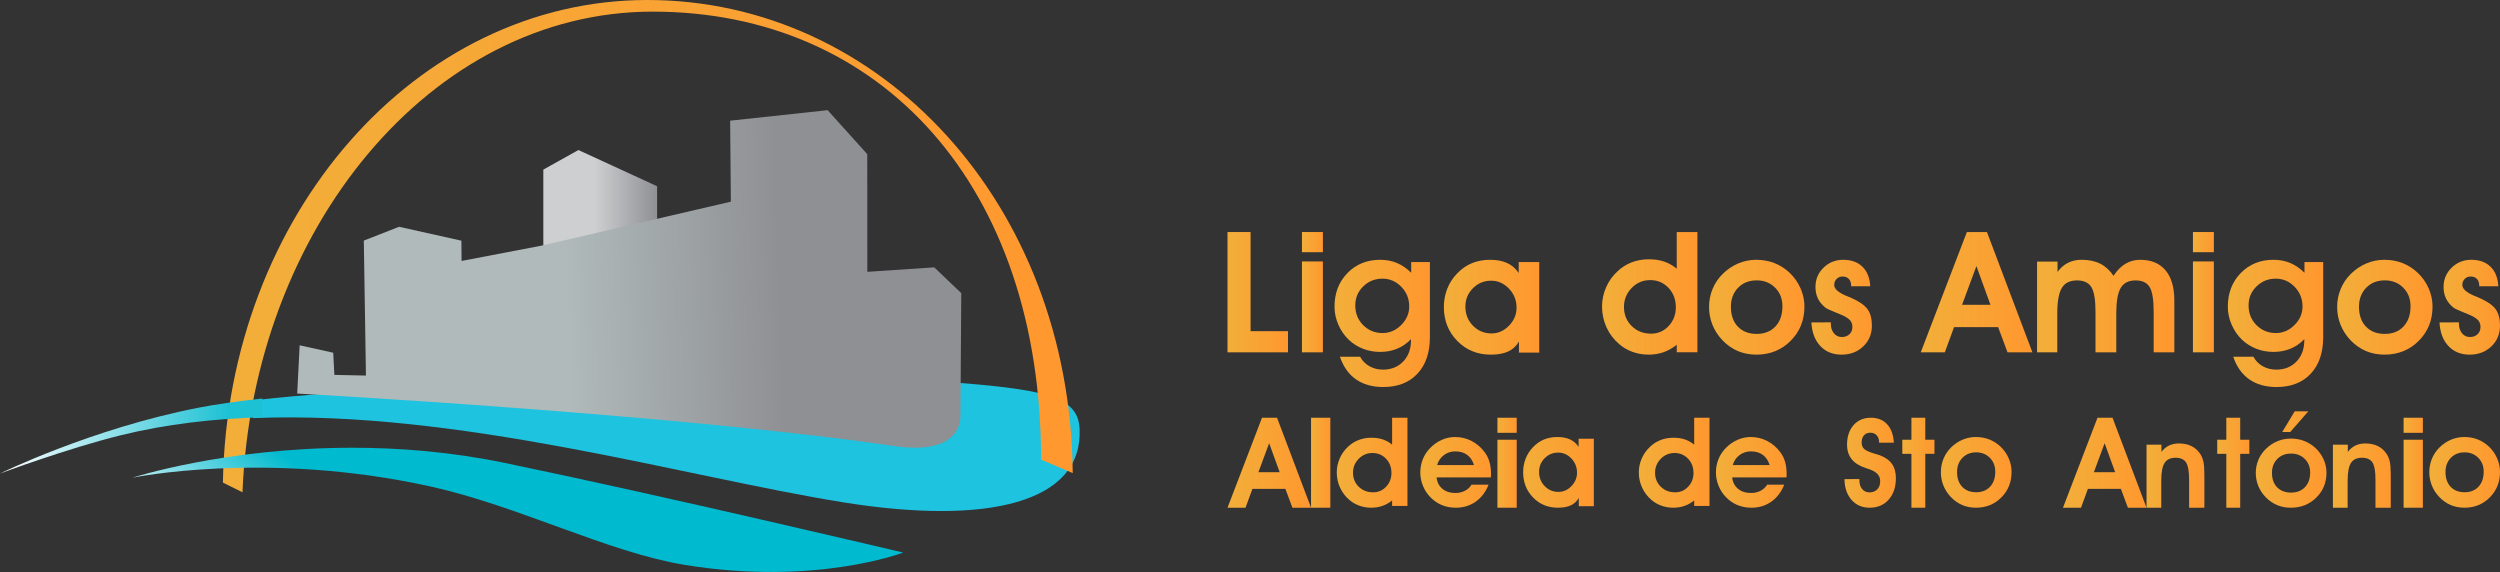 <?xml version="1.0" encoding="UTF-8"?>
<svg width="389px" height="89px" viewBox="0 0 389 89" version="1.1" xmlns="http://www.w3.org/2000/svg" xmlns:xlink="http://www.w3.org/1999/xlink">
    <rect x="0" y="0" width="389" height="89" fill="#333333" stroke="none"/>
    <!-- Generator: Sketch 52.6 (67491) - http://www.bohemiancoding.com/sketch -->
    <title>ligadosamigos</title>
    <desc>Created with Sketch.</desc>
    <defs>
        <linearGradient x1="-0.003%" y1="49.997%" x2="99.997%" y2="49.997%" id="linearGradient-1">
            <stop stop-color="#F3AE3A" offset="0%"></stop>
            <stop stop-color="#F3AE3A" offset="4%"></stop>
            <stop stop-color="#FF982F" offset="97.4%"></stop>
            <stop stop-color="#FF982F" offset="100%"></stop>
        </linearGradient>
        <linearGradient x1="0.023%" y1="50.005%" x2="99.991%" y2="50.005%" id="linearGradient-2">
            <stop stop-color="#F3AE3A" offset="0%"></stop>
            <stop stop-color="#F3AE3A" offset="4%"></stop>
            <stop stop-color="#FF982F" offset="97.4%"></stop>
            <stop stop-color="#FF982F" offset="100%"></stop>
        </linearGradient>
        <linearGradient x1="0.003%" y1="49.999%" x2="99.995%" y2="49.999%" id="linearGradient-3">
            <stop stop-color="#F3AE3A" offset="0%"></stop>
            <stop stop-color="#F3AE3A" offset="4%"></stop>
            <stop stop-color="#FF982F" offset="97.4%"></stop>
            <stop stop-color="#FF982F" offset="100%"></stop>
        </linearGradient>
        <linearGradient x1="0%" y1="50%" x2="99.998%" y2="50%" id="linearGradient-4">
            <stop stop-color="#F3AE3A" offset="0%"></stop>
            <stop stop-color="#F3AE3A" offset="4%"></stop>
            <stop stop-color="#FF982F" offset="97.4%"></stop>
            <stop stop-color="#FF982F" offset="100%"></stop>
        </linearGradient>
        <linearGradient x1="-0.004%" y1="49.997%" x2="100.001%" y2="49.997%" id="linearGradient-5">
            <stop stop-color="#F3AE3A" offset="0%"></stop>
            <stop stop-color="#F3AE3A" offset="4%"></stop>
            <stop stop-color="#FF982F" offset="97.4%"></stop>
            <stop stop-color="#FF982F" offset="100%"></stop>
        </linearGradient>
        <linearGradient x1="0%" y1="49.999%" x2="99.994%" y2="49.999%" id="linearGradient-6">
            <stop stop-color="#F3AE3A" offset="0%"></stop>
            <stop stop-color="#F3AE3A" offset="4%"></stop>
            <stop stop-color="#FF982F" offset="97.4%"></stop>
            <stop stop-color="#FF982F" offset="100%"></stop>
        </linearGradient>
        <linearGradient x1="0%" y1="49.997%" x2="99.992%" y2="49.997%" id="linearGradient-7">
            <stop stop-color="#F3AE3A" offset="0%"></stop>
            <stop stop-color="#F3AE3A" offset="4%"></stop>
            <stop stop-color="#FF982F" offset="97.4%"></stop>
            <stop stop-color="#FF982F" offset="100%"></stop>
        </linearGradient>
        <linearGradient x1="0.001%" y1="49.997%" x2="99.998%" y2="49.997%" id="linearGradient-8">
            <stop stop-color="#F3AE3A" offset="0%"></stop>
            <stop stop-color="#F3AE3A" offset="4%"></stop>
            <stop stop-color="#FF982F" offset="97.4%"></stop>
            <stop stop-color="#FF982F" offset="100%"></stop>
        </linearGradient>
        <linearGradient x1="0.003%" y1="49.999%" x2="99.999%" y2="49.999%" id="linearGradient-9">
            <stop stop-color="#F3AE3A" offset="0%"></stop>
            <stop stop-color="#F3AE3A" offset="4%"></stop>
            <stop stop-color="#FF982F" offset="97.4%"></stop>
            <stop stop-color="#FF982F" offset="100%"></stop>
        </linearGradient>
        <linearGradient x1="0%" y1="49.997%" x2="100.014%" y2="49.997%" id="linearGradient-10">
            <stop stop-color="#F3AE3A" offset="0%"></stop>
            <stop stop-color="#F3AE3A" offset="4%"></stop>
            <stop stop-color="#FF982F" offset="97.4%"></stop>
            <stop stop-color="#FF982F" offset="100%"></stop>
        </linearGradient>
        <linearGradient x1="-0.002%" y1="49.999%" x2="99.999%" y2="49.999%" id="linearGradient-11">
            <stop stop-color="#F3AE3A" offset="0%"></stop>
            <stop stop-color="#F3AE3A" offset="4%"></stop>
            <stop stop-color="#FF982F" offset="97.4%"></stop>
            <stop stop-color="#FF982F" offset="100%"></stop>
        </linearGradient>
        <linearGradient x1="0.005%" y1="49.999%" x2="100%" y2="49.999%" id="linearGradient-12">
            <stop stop-color="#F3AE3A" offset="0%"></stop>
            <stop stop-color="#F3AE3A" offset="4%"></stop>
            <stop stop-color="#FF982F" offset="97.4%"></stop>
            <stop stop-color="#FF982F" offset="100%"></stop>
        </linearGradient>
        <linearGradient x1="-0.006%" y1="49.997%" x2="100.002%" y2="49.997%" id="linearGradient-13">
            <stop stop-color="#F3AE3A" offset="0%"></stop>
            <stop stop-color="#F3AE3A" offset="4%"></stop>
            <stop stop-color="#FF982F" offset="97.4%"></stop>
            <stop stop-color="#FF982F" offset="100%"></stop>
        </linearGradient>
        <linearGradient x1="-0.005%" y1="50.004%" x2="99.998%" y2="50.004%" id="linearGradient-14">
            <stop stop-color="#F3AE3A" offset="0%"></stop>
            <stop stop-color="#F3AE3A" offset="4%"></stop>
            <stop stop-color="#FF982F" offset="97.4%"></stop>
            <stop stop-color="#FF982F" offset="100%"></stop>
        </linearGradient>
        <linearGradient x1="0.019%" y1="50.004%" x2="99.994%" y2="50.004%" id="linearGradient-15">
            <stop stop-color="#F3AE3A" offset="0%"></stop>
            <stop stop-color="#F3AE3A" offset="4%"></stop>
            <stop stop-color="#FF982F" offset="97.4%"></stop>
            <stop stop-color="#FF982F" offset="100%"></stop>
        </linearGradient>
        <linearGradient x1="0.001%" y1="50.002%" x2="99.993%" y2="50.002%" id="linearGradient-16">
            <stop stop-color="#F3AE3A" offset="0%"></stop>
            <stop stop-color="#F3AE3A" offset="4%"></stop>
            <stop stop-color="#FF982F" offset="97.4%"></stop>
            <stop stop-color="#FF982F" offset="100%"></stop>
        </linearGradient>
        <linearGradient x1="-0.003%" y1="49.997%" x2="99.997%" y2="49.997%" id="linearGradient-17">
            <stop stop-color="#F3AE3A" offset="0%"></stop>
            <stop stop-color="#F3AE3A" offset="4%"></stop>
            <stop stop-color="#FF982F" offset="97.4%"></stop>
            <stop stop-color="#FF982F" offset="100%"></stop>
        </linearGradient>
        <linearGradient x1="0.013%" y1="50.004%" x2="99.987%" y2="50.004%" id="linearGradient-18">
            <stop stop-color="#F3AE3A" offset="0%"></stop>
            <stop stop-color="#F3AE3A" offset="4%"></stop>
            <stop stop-color="#FF982F" offset="97.4%"></stop>
            <stop stop-color="#FF982F" offset="100%"></stop>
        </linearGradient>
        <linearGradient x1="0.003%" y1="50%" x2="99.993%" y2="50%" id="linearGradient-19">
            <stop stop-color="#F3AE3A" offset="0%"></stop>
            <stop stop-color="#F3AE3A" offset="4%"></stop>
            <stop stop-color="#FF982F" offset="97.4%"></stop>
            <stop stop-color="#FF982F" offset="100%"></stop>
        </linearGradient>
        <linearGradient x1="0.005%" y1="50.002%" x2="99.997%" y2="50.002%" id="linearGradient-20">
            <stop stop-color="#F3AE3A" offset="0%"></stop>
            <stop stop-color="#F3AE3A" offset="4%"></stop>
            <stop stop-color="#FF982F" offset="97.4%"></stop>
            <stop stop-color="#FF982F" offset="100%"></stop>
        </linearGradient>
        <linearGradient x1="0.001%" y1="49.997%" x2="100.001%" y2="49.997%" id="linearGradient-21">
            <stop stop-color="#F3AE3A" offset="0%"></stop>
            <stop stop-color="#F3AE3A" offset="4%"></stop>
            <stop stop-color="#FF982F" offset="97.4%"></stop>
            <stop stop-color="#FF982F" offset="100%"></stop>
        </linearGradient>
        <linearGradient x1="-0.002%" y1="49.999%" x2="99.993%" y2="49.999%" id="linearGradient-22">
            <stop stop-color="#F3AE3A" offset="0%"></stop>
            <stop stop-color="#F3AE3A" offset="4%"></stop>
            <stop stop-color="#FF982F" offset="97.4%"></stop>
            <stop stop-color="#FF982F" offset="100%"></stop>
        </linearGradient>
        <linearGradient x1="0.001%" y1="50.004%" x2="100.003%" y2="50.004%" id="linearGradient-23">
            <stop stop-color="#F3AE3A" offset="0%"></stop>
            <stop stop-color="#F3AE3A" offset="4%"></stop>
            <stop stop-color="#FF982F" offset="97.4%"></stop>
            <stop stop-color="#FF982F" offset="100%"></stop>
        </linearGradient>
        <linearGradient x1="-0.002%" y1="50.001%" x2="99.997%" y2="50.001%" id="linearGradient-24">
            <stop stop-color="#F3AE3A" offset="0%"></stop>
            <stop stop-color="#F3AE3A" offset="4%"></stop>
            <stop stop-color="#FF982F" offset="97.4%"></stop>
            <stop stop-color="#FF982F" offset="100%"></stop>
        </linearGradient>
        <linearGradient x1="0.011%" y1="50.004%" x2="100.003%" y2="50.004%" id="linearGradient-25">
            <stop stop-color="#F3AE3A" offset="0%"></stop>
            <stop stop-color="#F3AE3A" offset="4%"></stop>
            <stop stop-color="#FF982F" offset="97.4%"></stop>
            <stop stop-color="#FF982F" offset="100%"></stop>
        </linearGradient>
        <linearGradient x1="-0.004%" y1="50.003%" x2="99.994%" y2="50.003%" id="linearGradient-26">
            <stop stop-color="#F3AE3A" offset="0%"></stop>
            <stop stop-color="#F3AE3A" offset="4%"></stop>
            <stop stop-color="#FF982F" offset="97.4%"></stop>
            <stop stop-color="#FF982F" offset="100%"></stop>
        </linearGradient>
        <linearGradient x1="0.005%" y1="50.001%" x2="100.002%" y2="50.001%" id="linearGradient-27">
            <stop stop-color="#F3AE3A" offset="0%"></stop>
            <stop stop-color="#F3AE3A" offset="4%"></stop>
            <stop stop-color="#FF982F" offset="97.4%"></stop>
            <stop stop-color="#FF982F" offset="100%"></stop>
        </linearGradient>
        <linearGradient x1="0.006%" y1="50.004%" x2="99.987%" y2="50.004%" id="linearGradient-28">
            <stop stop-color="#F3AE3A" offset="0%"></stop>
            <stop stop-color="#F3AE3A" offset="4%"></stop>
            <stop stop-color="#FF982F" offset="97.4%"></stop>
            <stop stop-color="#FF982F" offset="100%"></stop>
        </linearGradient>
        <linearGradient x1="0.006%" y1="49.997%" x2="100.004%" y2="49.997%" id="linearGradient-29">
            <stop stop-color="#F3AE3A" offset="0%"></stop>
            <stop stop-color="#F3AE3A" offset="4%"></stop>
            <stop stop-color="#FF982F" offset="97.4%"></stop>
            <stop stop-color="#FF982F" offset="100%"></stop>
        </linearGradient>
        <linearGradient x1="-0.003%" y1="49.997%" x2="99.996%" y2="49.997%" id="linearGradient-30">
            <stop stop-color="#CECFD1" offset="0%"></stop>
            <stop stop-color="#CECFD1" offset="44.9%"></stop>
            <stop stop-color="#8F9094" offset="100%"></stop>
        </linearGradient>
        <linearGradient x1="-0.143%" y1="50.271%" x2="99.709%" y2="48.533%" id="linearGradient-31">
            <stop stop-color="#B0BABA" offset="0%"></stop>
            <stop stop-color="#B0BABA" offset="40.6%"></stop>
            <stop stop-color="#8F9094" offset="72.7%"></stop>
            <stop stop-color="#8F9094" offset="100%"></stop>
        </linearGradient>
        <linearGradient x1="0%" y1="50.001%" x2="100%" y2="50.001%" id="linearGradient-32">
            <stop stop-color="#F3AE3A" offset="0%"></stop>
            <stop stop-color="#F3AE3A" offset="4%"></stop>
            <stop stop-color="#FF982F" offset="97.4%"></stop>
            <stop stop-color="#FF982F" offset="100%"></stop>
        </linearGradient>
        <linearGradient x1="0.001%" y1="49.997%" x2="99.999%" y2="49.997%" id="linearGradient-33">
            <stop stop-color="#FFFFFF" offset="0%"></stop>
            <stop stop-color="#1DC1D4" offset="87.3%"></stop>
            <stop stop-color="#1DC1D4" offset="100%"></stop>
        </linearGradient>
        <linearGradient x1="0.481%" y1="58.638%" x2="99.449%" y2="33.442%" id="linearGradient-34">
            <stop stop-color="#FFFFFF" offset="0%"></stop>
            <stop stop-color="#00BACF" offset="31.1%"></stop>
            <stop stop-color="#00BACF" offset="100%"></stop>
        </linearGradient>
    </defs>
    <g id="Page-1" stroke="none" stroke-width="1" fill="none" fill-rule="evenodd">
        <g id="ligadosamigos">
            <g id="lettring" transform="translate(191, 36)">
                <polygon id="Path-103" fill="url(#linearGradient-1)" fill-rule="nonzero" points="9.411 18.822 0 18.822 0 0.105 3.591 0.105 3.591 15.531 9.411 15.531"></polygon>
                <path d="M11.583,4.682 L14.841,4.682 L14.841,18.822 L11.583,18.822 L11.583,4.682 Z M14.841,3.243 L11.583,3.243 L11.583,0.105 L14.841,0.105 L14.841,3.243 Z" id="Path-104" fill="url(#linearGradient-2)" fill-rule="nonzero"></path>
                <path d="M23.759,4.424 C24.7,4.424 25.568,4.589 26.36,4.919 C27.153,5.251 27.892,5.759 28.58,6.444 L28.58,4.779 L31.492,4.779 L31.492,16.445 C31.492,18.868 30.845,20.769 29.552,22.149 C28.258,23.53 26.485,24.221 24.23,24.221 C22.542,24.221 21.131,23.824 19.996,23.032 C18.86,22.24 18.025,21.066 17.491,19.507 L20.631,19.507 C20.97,20.134 21.454,20.625 22.081,20.981 C22.709,21.336 23.408,21.515 24.18,21.515 C25.477,21.515 26.53,21.093 27.339,20.25 C28.148,19.407 28.554,18.296 28.554,16.915 L28.554,16.775 C27.927,17.428 27.21,17.921 26.405,18.255 C25.599,18.59 24.718,18.758 23.759,18.758 C22.826,18.758 21.943,18.596 21.108,18.275 C20.273,17.952 19.533,17.492 18.889,16.89 C18.195,16.228 17.647,15.44 17.249,14.526 C16.85,13.611 16.651,12.679 16.651,11.731 C16.651,9.613 17.32,7.866 18.66,6.489 C20,5.112 21.7,4.424 23.759,4.424 Z M24.128,15.822 C25.223,15.822 26.186,15.408 27.021,14.577 C27.857,13.746 28.273,12.782 28.273,11.68 C28.273,10.485 27.863,9.467 27.04,8.623 C26.218,7.78 25.239,7.36 24.103,7.36 C22.933,7.36 21.937,7.762 21.114,8.566 C20.292,9.372 19.881,10.357 19.881,11.527 C19.881,12.747 20.29,13.768 21.108,14.589 C21.927,15.411 22.933,15.822 24.128,15.822 Z" id="Path-105" fill="url(#linearGradient-3)"></path>
                <path d="M40.887,4.424 C41.908,4.424 42.789,4.595 43.526,4.936 C44.263,5.278 44.856,5.794 45.309,6.484 L45.309,4.782 L48.505,4.782 L48.505,18.863 L45.347,18.863 L45.347,17.135 C44.955,17.835 44.403,18.351 43.692,18.684 C42.98,19.016 42.071,19.182 40.963,19.182 C38.883,19.182 37.146,18.472 35.754,17.052 C34.36,15.631 33.664,13.867 33.664,11.759 C33.664,10.769 33.839,9.831 34.187,8.943 C34.537,8.055 35.035,7.273 35.684,6.6 C36.382,5.857 37.158,5.309 38.01,4.956 C38.862,4.601 39.821,4.424 40.887,4.424 Z M41.078,15.881 C42.108,15.881 43.016,15.48 43.801,14.677 C44.584,13.875 44.976,12.936 44.976,11.861 C44.976,10.717 44.581,9.735 43.793,8.91 C43.005,8.088 42.083,7.676 41.027,7.676 C39.918,7.676 38.973,8.065 38.188,8.847 C37.405,9.627 37.013,10.581 37.013,11.708 C37.013,12.894 37.406,13.885 38.195,14.683 C38.983,15.481 39.943,15.881 41.078,15.881 Z" id="Path-106" fill="url(#linearGradient-4)"></path>
                <path d="M73.119,0.105 L73.119,18.809 L69.901,18.809 L69.901,17.652 C69.252,18.166 68.573,18.549 67.857,18.802 C67.142,19.054 66.366,19.182 65.533,19.182 C64.647,19.182 63.811,19.039 63.029,18.757 C62.246,18.474 61.542,18.064 60.921,17.525 C60.069,16.788 59.416,15.917 58.961,14.91 C58.505,13.903 58.278,12.835 58.278,11.705 C58.278,10.659 58.489,9.659 58.91,8.698 C59.331,7.74 59.926,6.909 60.692,6.207 C61.33,5.598 62.062,5.136 62.888,4.819 C63.714,4.502 64.596,4.344 65.533,4.344 C66.435,4.344 67.236,4.461 67.933,4.697 C68.631,4.933 69.287,5.302 69.901,5.809 L69.901,0.105 L73.119,0.105 Z M65.915,15.918 C66.989,15.918 67.897,15.52 68.643,14.724 C69.387,13.927 69.76,12.955 69.76,11.807 C69.76,10.601 69.379,9.594 68.616,8.789 C67.854,7.985 66.902,7.582 65.763,7.582 C64.638,7.582 63.679,7.992 62.882,8.814 C62.086,9.636 61.689,10.617 61.689,11.756 C61.689,12.946 62.087,13.938 62.888,14.73 C63.689,15.522 64.697,15.918 65.915,15.918 Z" id="Path-107" fill="url(#linearGradient-5)"></path>
                <path d="M82.253,4.424 C83.274,4.424 84.214,4.592 85.077,4.926 C85.94,5.261 86.732,5.763 87.453,6.431 C88.19,7.134 88.761,7.945 89.164,8.863 C89.568,9.782 89.77,10.724 89.77,11.688 C89.77,12.756 89.594,13.729 89.241,14.61 C88.889,15.491 88.362,16.285 87.657,16.997 C86.954,17.717 86.152,18.261 85.252,18.628 C84.35,18.998 83.371,19.182 82.316,19.182 C81.252,19.182 80.284,18.995 79.407,18.624 C78.533,18.251 77.735,17.692 77.014,16.946 C76.327,16.219 75.808,15.416 75.456,14.54 C75.105,13.664 74.929,12.738 74.929,11.765 C74.929,10.783 75.111,9.849 75.475,8.965 C75.84,8.08 76.371,7.294 77.065,6.609 C77.777,5.907 78.579,5.366 79.472,4.989 C80.365,4.613 81.291,4.424 82.253,4.424 Z M82.342,15.956 C83.561,15.956 84.532,15.568 85.258,14.794 C85.983,14.019 86.345,12.976 86.345,11.663 C86.345,10.486 85.965,9.519 85.207,8.762 C84.446,8.004 83.492,7.625 82.342,7.625 C81.158,7.625 80.192,8.007 79.447,8.774 C78.7,9.54 78.327,10.529 78.327,11.74 C78.327,13.035 78.686,14.062 79.407,14.819 C80.129,15.577 81.107,15.956 82.342,15.956 Z" id="Path-108" fill="url(#linearGradient-6)"></path>
                <path d="M92.746,5.648 C91.908,6.465 91.488,7.465 91.488,8.646 C91.488,9.318 91.612,9.914 91.863,10.438 C92.112,10.96 92.498,11.435 93.024,11.86 C93.205,12.005 93.614,12.204 94.25,12.46 C94.887,12.715 95.369,12.915 95.696,13.059 C96.273,13.331 96.673,13.601 96.897,13.869 C97.12,14.136 97.232,14.48 97.232,14.896 C97.232,15.346 97.079,15.716 96.774,16.006 C96.468,16.295 96.075,16.44 95.594,16.44 C95.085,16.44 94.673,16.246 94.354,15.858 C94.035,15.472 93.875,14.967 93.875,14.347 L93.875,14.156 L90.856,14.169 C90.933,15.707 91.392,16.928 92.23,17.829 C93.069,18.732 94.173,19.182 95.542,19.182 C96.901,19.182 98.028,18.754 98.923,17.899 C99.818,17.044 100.267,15.963 100.267,14.653 C100.267,13.59 100.042,12.746 99.595,12.121 C99.147,11.496 98.313,10.913 97.09,10.368 C96.91,10.292 96.652,10.184 96.315,10.049 C95.043,9.522 94.405,8.952 94.405,8.34 C94.405,7.966 94.528,7.653 94.774,7.402 C95.018,7.151 95.326,7.026 95.696,7.026 C96.118,7.026 96.447,7.154 96.684,7.408 C96.921,7.665 97.039,8.017 97.039,8.467 L97.039,8.543 L100.009,8.543 C99.939,7.242 99.536,6.231 98.801,5.509 C98.065,4.785 97.064,4.424 95.799,4.424 C94.603,4.424 93.586,4.832 92.746,5.648 Z" id="Path-109" fill="url(#linearGradient-7)" fill-rule="nonzero"></path>
                <path d="M118.169,0.105 L125.243,18.822 L121.369,18.822 L119.909,14.901 L113.05,14.901 L111.615,18.822 L107.868,18.822 L115.045,0.105 L118.169,0.105 Z M114.295,11.43 L118.714,11.43 L116.531,5.401 L114.295,11.43 Z" id="Path-110" fill="url(#linearGradient-8)"></path>
                <path d="M139.721,5.041 C139.033,5.451 138.413,6.075 137.862,6.914 C137.284,6.059 136.595,5.43 135.792,5.028 C134.991,4.625 134.024,4.424 132.895,4.424 C132.105,4.424 131.404,4.579 130.787,4.887 C130.172,5.194 129.627,5.67 129.152,6.311 L129.152,4.706 L125.967,4.706 L125.967,18.822 L129.113,18.822 L129.113,12.778 C129.113,10.896 129.351,9.568 129.826,8.793 C130.302,8.02 131.082,7.632 132.169,7.632 C133.239,7.632 133.988,7.978 134.417,8.672 C134.846,9.365 135.061,10.665 135.061,12.573 L135.061,18.822 L138.294,18.822 L138.294,12.778 C138.294,10.896 138.527,9.568 138.988,8.793 C139.452,8.02 140.222,7.632 141.3,7.632 C142.335,7.632 143.064,7.977 143.484,8.666 C143.904,9.355 144.114,10.656 144.114,12.573 L144.114,18.822 L147.324,18.822 L147.324,10.725 C147.324,8.697 146.865,7.141 145.949,6.054 C145.031,4.968 143.715,4.424 142,4.424 C141.167,4.424 140.408,4.63 139.721,5.041 Z" id="Path-111" fill="url(#linearGradient-9)" fill-rule="nonzero"></path>
                <path d="M150.219,3.242 L153.477,3.242 L153.477,0.105 L150.219,0.105 L150.219,3.242 Z M150.219,18.822 L153.477,18.822 L153.477,4.68 L150.219,4.68 L150.219,18.822 Z" id="Path-112" fill="url(#linearGradient-10)" fill-rule="nonzero"></path>
                <path d="M162.758,4.424 C163.699,4.424 164.565,4.589 165.358,4.919 C166.151,5.251 166.892,5.759 167.577,6.444 L167.577,4.779 L170.49,4.779 L170.49,16.445 C170.49,18.868 169.843,20.769 168.55,22.149 C167.258,23.53 165.483,24.221 163.228,24.221 C161.541,24.221 160.129,23.824 158.993,23.032 C157.856,22.24 157.022,21.066 156.488,19.507 L159.63,19.507 C159.969,20.134 160.451,20.625 161.078,20.981 C161.706,21.336 162.405,21.515 163.177,21.515 C164.474,21.515 165.528,21.093 166.338,20.25 C167.147,19.407 167.552,18.296 167.552,16.915 L167.552,16.775 C166.924,17.428 166.209,17.921 165.403,18.255 C164.598,18.59 163.716,18.758 162.758,18.758 C161.825,18.758 160.942,18.596 160.106,18.275 C159.271,17.952 158.532,17.492 157.886,16.89 C157.192,16.228 156.644,15.44 156.247,14.526 C155.848,13.611 155.649,12.679 155.649,11.731 C155.649,9.613 156.318,7.866 157.659,6.489 C158.997,5.112 160.698,4.424 162.758,4.424 Z M163.127,15.822 C164.22,15.822 165.184,15.408 166.02,14.577 C166.854,13.746 167.272,12.782 167.272,11.68 C167.272,10.485 166.86,9.467 166.039,8.623 C165.217,7.78 164.238,7.36 163.101,7.36 C161.931,7.36 160.934,7.762 160.113,8.566 C159.29,9.372 158.878,10.357 158.878,11.527 C158.878,12.747 159.287,13.768 160.106,14.589 C160.924,15.411 161.931,15.822 163.127,15.822 Z" id="Path-113" fill="url(#linearGradient-11)"></path>
                <path d="M179.986,4.424 C181.007,4.424 181.949,4.592 182.812,4.926 C183.673,5.261 184.465,5.763 185.186,6.431 C185.924,7.134 186.494,7.945 186.898,8.863 C187.301,9.782 187.503,10.724 187.503,11.688 C187.503,12.756 187.327,13.729 186.974,14.61 C186.624,15.491 186.095,16.285 185.392,16.997 C184.689,17.717 183.887,18.261 182.985,18.628 C182.085,18.998 181.106,19.182 180.051,19.182 C178.986,19.182 178.017,18.995 177.142,18.624 C176.266,18.251 175.468,17.692 174.747,16.946 C174.062,16.219 173.542,15.416 173.19,14.54 C172.838,13.664 172.662,12.738 172.662,11.765 C172.662,10.783 172.844,9.849 173.21,8.965 C173.574,8.08 174.104,7.294 174.8,6.609 C175.512,5.907 176.314,5.366 177.205,4.989 C178.098,4.613 179.025,4.424 179.986,4.424 Z M180.076,15.956 C181.294,15.956 182.267,15.568 182.991,14.794 C183.716,14.019 184.079,12.976 184.079,11.663 C184.079,10.486 183.7,9.519 182.94,8.762 C182.181,8.004 181.226,7.625 180.076,7.625 C178.891,7.625 177.926,8.007 177.18,8.774 C176.435,9.54 176.06,10.529 176.06,11.74 C176.06,13.035 176.421,14.062 177.142,14.819 C177.863,15.577 178.84,15.956 180.076,15.956 Z" id="Path-114" fill="url(#linearGradient-12)"></path>
                <path d="M190.479,5.648 C189.64,6.465 189.22,7.465 189.22,8.646 C189.22,9.318 189.345,9.914 189.594,10.438 C189.845,10.96 190.232,11.435 190.757,11.86 C190.938,12.005 191.346,12.204 191.984,12.46 C192.621,12.715 193.103,12.915 193.43,13.059 C194.007,13.331 194.406,13.601 194.631,13.869 C194.854,14.136 194.966,14.48 194.966,14.896 C194.966,15.346 194.814,15.716 194.507,16.006 C194.202,16.295 193.808,16.44 193.326,16.44 C192.819,16.44 192.405,16.246 192.086,15.858 C191.769,15.472 191.609,14.967 191.609,14.347 L191.609,14.156 L188.589,14.169 C188.666,15.707 189.125,16.928 189.963,17.829 C190.803,18.732 191.906,19.182 193.275,19.182 C194.635,19.182 195.762,18.754 196.657,17.899 C197.553,17.044 198,15.963 198,14.653 C198,13.59 197.776,12.746 197.329,12.121 C196.881,11.496 196.046,10.913 194.824,10.368 C194.643,10.292 194.385,10.184 194.049,10.049 C192.775,9.522 192.139,8.952 192.139,8.34 C192.139,7.966 192.261,7.653 192.506,7.402 C192.752,7.151 193.06,7.026 193.43,7.026 C193.852,7.026 194.181,7.154 194.416,7.408 C194.653,7.665 194.773,8.017 194.773,8.467 L194.773,8.543 L197.742,8.543 C197.672,7.242 197.271,6.231 196.535,5.509 C195.798,4.785 194.798,4.424 193.533,4.424 C192.337,4.424 191.319,4.832 190.479,5.648 Z" id="Path-115" fill="url(#linearGradient-13)" fill-rule="nonzero"></path>
                <g id="aldeia_sto_antonio" transform="translate(0, 28)">
                    <path d="M7.707,1 L13,15 L10.101,15 L9.008,12.069 L3.877,12.069 L2.804,15 L0,15 L5.368,1 L7.707,1 Z M4.808,9.472 L8.115,9.472 L6.481,4.962 L4.808,9.472 Z" id="Path-122" fill="url(#linearGradient-14)"></path>
                    <polygon id="Path-123" fill="url(#linearGradient-15)" fill-rule="nonzero" points="13 15 16 15 16 1 13 1"></polygon>
                    <path d="M28,1 L28,14.726 L25.614,14.726 L25.614,13.878 C25.134,14.256 24.63,14.537 24.099,14.721 C23.57,14.907 22.995,15 22.376,15 C21.72,15 21.102,14.897 20.522,14.688 C19.941,14.482 19.42,14.179 18.959,13.784 C18.328,13.243 17.844,12.604 17.507,11.865 C17.168,11.127 17,10.342 17,9.513 C17,8.746 17.156,8.012 17.469,7.307 C17.78,6.604 18.221,5.993 18.789,5.478 C19.262,5.033 19.805,4.693 20.418,4.46 C21.029,4.227 21.683,4.112 22.376,4.112 C23.045,4.112 23.639,4.197 24.156,4.371 C24.674,4.543 25.159,4.816 25.614,5.186 L25.614,1 L28,1 Z M22.66,12.605 C23.456,12.605 24.129,12.313 24.681,11.729 C25.233,11.144 25.51,10.431 25.51,9.589 C25.51,8.702 25.227,7.964 24.663,7.374 C24.098,6.782 23.392,6.487 22.547,6.487 C21.714,6.487 21.003,6.788 20.412,7.392 C19.823,7.996 19.528,8.714 19.528,9.552 C19.528,10.425 19.824,11.153 20.418,11.734 C21.011,12.315 21.758,12.605 22.66,12.605 Z" id="Path-124" fill="url(#linearGradient-16)"></path>
                    <path d="M35.418,4 C36.332,4 37.185,4.205 37.979,4.615 C38.771,5.026 39.446,5.602 40.002,6.348 C40.342,6.796 40.592,7.297 40.756,7.853 C40.918,8.408 41,9.046 41,9.765 C41,9.822 40.997,9.909 40.991,10.025 C40.983,10.142 40.98,10.229 40.98,10.285 L32.532,10.285 C32.614,11.037 32.916,11.628 33.439,12.06 C33.96,12.493 34.632,12.709 35.457,12.709 C36.006,12.709 36.499,12.595 36.938,12.368 C37.375,12.141 37.723,11.822 37.979,11.412 L40.625,11.412 C40.179,12.549 39.508,13.43 38.617,14.059 C37.724,14.686 36.693,15 35.524,15 C34.737,15 34.013,14.863 33.352,14.588 C32.689,14.314 32.096,13.908 31.572,13.371 C31.074,12.86 30.687,12.269 30.411,11.597 C30.137,10.924 30,10.235 30,9.529 C30,8.802 30.126,8.119 30.379,7.479 C30.631,6.838 31.004,6.262 31.496,5.751 C32.032,5.188 32.64,4.756 33.318,4.454 C33.996,4.15 34.696,4 35.418,4 Z M32.617,8.365 L38.354,8.365 C38.142,7.67 37.788,7.14 37.293,6.778 C36.798,6.415 36.172,6.233 35.418,6.233 C34.766,6.233 34.181,6.429 33.663,6.82 C33.145,7.212 32.797,7.725 32.617,8.365 Z" id="Path-125" fill="url(#linearGradient-17)"></path>
                    <path d="M42,3.346 L45,3.346 L45,1 L42,1 L42,3.346 Z M42,15 L45,15 L45,4.423 L42,4.423 L42,15 Z" id="Path-126" fill="url(#linearGradient-18)" fill-rule="nonzero"></path>
                    <path d="M51.353,4 C52.11,4 52.763,4.127 53.31,4.382 C53.855,4.637 54.296,5.021 54.631,5.535 L54.631,4.267 L57,4.267 L57,14.761 L54.66,14.761 L54.66,13.474 C54.369,13.995 53.96,14.38 53.432,14.627 C52.905,14.876 52.231,15 51.409,15 C49.868,15 48.581,14.471 47.549,13.412 C46.516,12.352 46,11.037 46,9.467 C46,8.729 46.129,8.028 46.388,7.368 C46.647,6.705 47.017,6.125 47.497,5.622 C48.015,5.068 48.59,4.659 49.221,4.396 C49.853,4.132 50.563,4 51.353,4 Z M51.495,12.539 C52.259,12.539 52.932,12.239 53.513,11.641 C54.094,11.044 54.384,10.344 54.384,9.542 C54.384,8.691 54.092,7.957 53.508,7.343 C52.924,6.73 52.24,6.423 51.457,6.423 C50.637,6.423 49.936,6.714 49.353,7.296 C48.772,7.878 48.482,8.589 48.482,9.429 C48.482,10.312 48.775,11.052 49.359,11.646 C49.943,12.242 50.655,12.539 51.495,12.539 Z" id="Path-127" fill="url(#linearGradient-19)"></path>
                    <path d="M75,1 L75,14.726 L72.615,14.726 L72.615,13.878 C72.135,14.256 71.63,14.537 71.099,14.721 C70.57,14.907 69.995,15 69.377,15 C68.72,15 68.102,14.897 67.522,14.688 C66.941,14.482 66.421,14.179 65.959,13.784 C65.329,13.243 64.845,12.604 64.507,11.865 C64.17,11.127 64,10.342 64,9.513 C64,8.746 64.156,8.012 64.469,7.307 C64.78,6.604 65.221,5.993 65.789,5.478 C66.263,5.033 66.806,4.693 67.418,4.46 C68.03,4.227 68.683,4.112 69.377,4.112 C70.045,4.112 70.639,4.197 71.156,4.371 C71.674,4.543 72.159,4.816 72.615,5.186 L72.615,1 L75,1 Z M69.662,12.605 C70.456,12.605 71.129,12.313 71.681,11.729 C72.235,11.144 72.51,10.431 72.51,9.589 C72.51,8.702 72.227,7.964 71.663,7.374 C71.098,6.782 70.392,6.487 69.547,6.487 C68.714,6.487 68.003,6.788 67.414,7.392 C66.823,7.996 66.528,8.714 66.528,9.552 C66.528,10.425 66.824,11.153 67.418,11.734 C68.011,12.315 68.758,12.605 69.662,12.605 Z" id="Path-128" fill="url(#linearGradient-20)"></path>
                    <path d="M81.419,4 C82.333,4 83.187,4.205 83.979,4.615 C84.773,5.026 85.448,5.602 86.004,6.348 C86.342,6.796 86.593,7.297 86.756,7.853 C86.919,8.408 87,9.046 87,9.765 C87,9.822 86.997,9.909 86.991,10.025 C86.985,10.142 86.98,10.229 86.98,10.285 L78.532,10.285 C78.614,11.037 78.918,11.628 79.439,12.06 C79.96,12.493 80.632,12.709 81.457,12.709 C82.007,12.709 82.501,12.595 82.938,12.368 C83.377,12.141 83.723,11.822 83.979,11.412 L86.627,11.412 C86.179,12.549 85.508,13.43 84.617,14.059 C83.724,14.686 82.694,15 81.524,15 C80.738,15 80.015,14.863 79.352,14.588 C78.691,14.314 78.098,13.908 77.572,13.371 C77.074,12.86 76.687,12.269 76.413,11.597 C76.137,10.924 76,10.235 76,9.529 C76,8.802 76.126,8.119 76.379,7.479 C76.631,6.838 77.004,6.262 77.496,5.751 C78.034,5.188 78.64,4.756 79.318,4.454 C79.996,4.15 80.696,4 81.419,4 Z M78.619,8.365 L84.354,8.365 C84.142,7.67 83.788,7.14 83.293,6.778 C82.798,6.415 82.173,6.233 81.419,6.233 C80.767,6.233 80.182,6.429 79.663,6.82 C79.146,7.212 78.797,7.725 78.619,8.365 Z" id="Path-129" fill="url(#linearGradient-21)"></path>
                    <path d="M97.417,2.146 C96.74,2.911 96.402,3.925 96.402,5.188 C96.402,6.108 96.646,6.867 97.135,7.468 C97.623,8.069 98.374,8.533 99.388,8.859 C99.477,8.89 99.6,8.93 99.754,8.98 C100.957,9.356 101.559,9.979 101.559,10.848 C101.559,11.391 101.41,11.821 101.112,12.138 C100.815,12.456 100.409,12.614 99.896,12.614 C99.421,12.614 99.039,12.444 98.753,12.1 C98.466,11.759 98.324,11.304 98.324,10.737 L98.324,10.543 L96,10.552 C96.017,11.89 96.385,12.965 97.099,13.779 C97.815,14.593 98.753,15 99.915,15 C101.149,15 102.137,14.58 102.882,13.738 C103.627,12.896 104,11.783 104,10.395 C104,9.482 103.787,8.733 103.361,8.148 C102.935,7.562 102.275,7.113 101.38,6.798 C101.19,6.731 100.916,6.647 100.558,6.549 C99.754,6.314 99.229,6.058 98.985,5.78 C98.878,5.657 98.799,5.52 98.749,5.369 C98.698,5.218 98.672,5.044 98.672,4.846 C98.672,4.377 98.793,4.009 99.034,3.737 C99.276,3.465 99.605,3.33 100.023,3.33 C100.427,3.33 100.755,3.462 101.005,3.728 C101.255,3.992 101.38,4.341 101.38,4.773 L101.38,4.884 L103.686,4.884 C103.615,3.658 103.267,2.703 102.641,2.021 C102.015,1.341 101.174,1 100.121,1 C98.995,1 98.093,1.382 97.417,2.146 Z" id="Path-130" fill="url(#linearGradient-22)" fill-rule="nonzero"></path>
                    <path d="M137.707,1 L143,15 L140.101,15 L139.01,12.069 L133.877,12.069 L132.804,15 L130,15 L135.37,1 L137.707,1 Z M134.808,9.472 L138.116,9.472 L136.481,4.962 L134.808,9.472 Z" id="Path-132" fill="url(#linearGradient-23)"></path>
                    <path d="M146.511,5.32 C146.063,5.534 145.665,5.864 145.32,6.31 L145.32,5.195 L143,5.195 L143,15 L145.292,15 L145.292,10.803 C145.292,9.494 145.464,8.573 145.811,8.035 C146.157,7.496 146.726,7.227 147.519,7.227 C148.292,7.227 148.835,7.471 149.151,7.958 C149.466,8.447 149.624,9.346 149.624,10.66 L149.624,15 L152,15 L152,9.813 C152,8.939 151.948,8.275 151.847,7.821 C151.745,7.366 151.576,6.961 151.341,6.604 C150.976,6.069 150.52,5.668 149.972,5.401 C149.425,5.133 148.784,5 148.047,5 C147.472,5 146.961,5.106 146.511,5.32 Z" id="Path-133" fill="url(#linearGradient-24)" fill-rule="nonzero"></path>
                    <polygon id="Path-134" fill="url(#linearGradient-25)" fill-rule="nonzero" points="155.417 1 155.417 4.423 154 4.423 154 6.615 155.417 6.615 155.417 15 157.575 15 157.575 6.615 159 6.615 159 4.423 157.575 4.423 157.575 1"></polygon>
                    <polygon id="Path-134" fill="url(#linearGradient-25)" fill-rule="nonzero" points="106.417 1 106.417 4.423 105 4.423 105 6.615 106.417 6.615 106.417 15 108.575 15 108.575 6.615 110 6.615 110 4.423 108.575 4.423 108.575 1"></polygon>
                    <path d="M168.175,0 L165.361,3.223 L164.112,3.223 L166.058,0 L168.175,0 Z M165.429,4.242 C166.185,4.242 166.882,4.363 167.522,4.607 C168.161,4.851 168.748,5.217 169.283,5.704 C169.828,6.217 170.251,6.807 170.551,7.476 C170.85,8.147 171,8.834 171,9.537 C171,10.315 170.868,11.026 170.607,11.667 C170.347,12.308 169.956,12.889 169.434,13.407 C168.913,13.932 168.319,14.329 167.651,14.597 C166.984,14.866 166.258,15 165.476,15 C164.686,15 163.968,14.865 163.319,14.593 C162.67,14.32 162.079,13.913 161.544,13.37 C161.037,12.839 160.652,12.255 160.391,11.616 C160.13,10.977 160,10.302 160,9.593 C160,8.877 160.135,8.196 160.405,7.551 C160.676,6.906 161.068,6.334 161.584,5.833 C162.111,5.322 162.705,4.927 163.368,4.654 C164.028,4.379 164.715,4.242 165.429,4.242 Z M165.494,12.648 C166.397,12.648 167.117,12.366 167.655,11.801 C168.193,11.236 168.461,10.476 168.461,9.52 C168.461,8.661 168.18,7.956 167.617,7.403 C167.055,6.851 166.347,6.575 165.494,6.575 C164.616,6.575 163.901,6.854 163.348,7.412 C162.795,7.971 162.519,8.691 162.519,9.574 C162.519,10.518 162.786,11.267 163.319,11.82 C163.854,12.373 164.579,12.648 165.494,12.648 Z" id="Path-135" fill="url(#linearGradient-26)"></path>
                    <path d="M175.512,5.32 C175.064,5.534 174.666,5.864 174.32,6.31 L174.32,5.195 L172,5.195 L172,15 L174.292,15 L174.292,10.803 C174.292,9.494 174.464,8.573 174.812,8.035 C175.159,7.496 175.728,7.227 176.519,7.227 C177.292,7.227 177.837,7.471 178.152,7.958 C178.468,8.447 178.625,9.346 178.625,10.66 L178.625,15 L181,15 L181,9.813 C181,8.939 180.95,8.275 180.847,7.821 C180.745,7.366 180.577,6.961 180.341,6.604 C179.977,6.069 179.52,5.668 178.973,5.401 C178.425,5.133 177.784,5 177.048,5 C176.472,5 175.961,5.106 175.512,5.32 Z" id="Path-136" fill="url(#linearGradient-27)" fill-rule="nonzero"></path>
                    <path d="M183,3.346 L186,3.346 L186,1 L183,1 L183,3.346 Z M183,15 L186,15 L186,4.423 L183,4.423 L183,15 Z" id="Path-137" fill="url(#linearGradient-28)" fill-rule="nonzero"></path>
                    <path d="M192.429,4 C193.185,4 193.884,4.123 194.523,4.373 C195.161,4.623 195.749,4.997 196.283,5.495 C196.83,6.02 197.253,6.623 197.551,7.307 C197.851,7.993 198,8.695 198,9.414 C198,10.21 197.87,10.936 197.609,11.592 C197.348,12.248 196.957,12.842 196.436,13.371 C195.915,13.908 195.319,14.314 194.652,14.588 C193.984,14.863 193.259,15 192.476,15 C191.688,15 190.969,14.862 190.321,14.583 C189.672,14.305 189.081,13.889 188.546,13.334 C188.037,12.791 187.653,12.194 187.391,11.539 C187.13,10.887 187,10.196 187,9.471 C187,8.739 187.135,8.043 187.406,7.384 C187.676,6.724 188.068,6.139 188.584,5.627 C189.113,5.104 189.707,4.701 190.368,4.421 C191.03,4.14 191.716,4 192.429,4 Z M192.495,12.595 C193.399,12.595 194.119,12.306 194.657,11.729 C195.195,11.151 195.463,10.374 195.463,9.396 C195.463,8.518 195.181,7.798 194.619,7.232 C194.055,6.668 193.347,6.385 192.495,6.385 C191.618,6.385 190.903,6.671 190.349,7.241 C189.796,7.813 189.519,8.549 189.519,9.452 C189.519,10.417 189.786,11.183 190.321,11.748 C190.854,12.314 191.58,12.595 192.495,12.595 Z" id="Path-138" fill="url(#linearGradient-29)"></path>
                    <path d="M116.429,4 C117.185,4 117.884,4.123 118.523,4.373 C119.161,4.623 119.749,4.997 120.283,5.495 C120.83,6.02 121.253,6.623 121.551,7.307 C121.851,7.993 122,8.695 122,9.414 C122,10.21 121.87,10.936 121.609,11.592 C121.348,12.248 120.957,12.842 120.436,13.371 C119.915,13.908 119.319,14.314 118.652,14.588 C117.984,14.863 117.259,15 116.476,15 C115.688,15 114.969,14.862 114.321,14.583 C113.672,14.305 113.081,13.889 112.546,13.334 C112.037,12.791 111.653,12.194 111.391,11.539 C111.13,10.887 111,10.196 111,9.471 C111,8.739 111.135,8.043 111.406,7.384 C111.676,6.724 112.068,6.139 112.584,5.627 C113.113,5.104 113.707,4.701 114.368,4.421 C115.03,4.14 115.716,4 116.429,4 Z M116.495,12.595 C117.399,12.595 118.119,12.306 118.657,11.729 C119.195,11.151 119.463,10.374 119.463,9.396 C119.463,8.518 119.181,7.798 118.619,7.232 C118.055,6.668 117.347,6.385 116.495,6.385 C115.618,6.385 114.903,6.671 114.349,7.241 C113.796,7.813 113.519,8.549 113.519,9.452 C113.519,10.417 113.786,11.183 114.321,11.748 C114.854,12.314 115.58,12.595 116.495,12.595 Z" id="Path-138" fill="url(#linearGradient-29)"></path>
                </g>
            </g>
            <g id="icon" fill-rule="nonzero">
                <polygon id="Path-116" fill="url(#linearGradient-30)" points="84.542 26.39 84.542 39.029 102.245 34.764 102.245 28.978 89.999 23.344"></polygon>
                <path d="M167.986,66.728 C167.766,61.983 163.313,60.721 149.712,59.612 C138.714,58.714 70.877,58.612 39.381,62.304 L39.381,65.056 C71.372,63.768 106.567,74.213 131.247,78.169 C153.69,81.766 168.52,78.232 167.986,66.728 Z" id="Path-117" fill="#1DC3DF"></path>
                <path d="M113.611,18.777 L113.721,31.38 L84.156,38.243 L71.82,40.603 L71.793,37.451 L62.098,35.287 L56.609,37.436 L56.939,58.439 L52.026,58.332 L51.848,54.883 L46.626,53.728 L46.245,61.235 C46.245,61.235 105.611,64.473 139.211,69.413 C149.854,70.979 149.443,64.823 149.443,64.823 L149.574,45.616 L145.37,41.602 L134.955,42.295 L134.945,23.99 L128.781,17.143 L113.611,18.777 Z" id="Path-118" fill="url(#linearGradient-31)"></path>
                <path d="M34.684,75.096 L37.731,76.598 C39.362,35.778 67.006,1.809 101.555,1.809 C137.152,1.809 161.991,28.955 161.991,71.512 L166.916,73.615 C166.564,31.645 136.975,0 100.715,0 C64.693,0 35.407,33.479 34.684,75.096 Z" id="Path-119" fill="url(#linearGradient-32)"></path>
                <path d="M30.809,63.452 C14.145,66.719 0,73.68 0,73.68 C0,73.68 10.428,69.791 18.774,67.732 C25.838,65.99 33.25,65.138 40.826,64.927 L40.826,62.008 C36.948,62.434 33.558,62.915 30.809,63.452 Z" id="Path-120" fill="url(#linearGradient-33)"></path>
                <path d="M20.594,74.333 C20.594,74.333 41.282,70.03 66.919,75.682 C80.615,78.701 94.575,85.928 106.489,87.887 C126.826,91.229 140.542,85.98 140.542,85.98 C140.542,85.98 103.049,77.099 78.521,72.026 C70.17,70.299 62.125,69.668 54.82,69.668 C34.96,69.668 20.594,74.333 20.594,74.333 Z" id="Path-121" fill="url(#linearGradient-34)"></path>
            </g>
        </g>
    </g>
</svg>